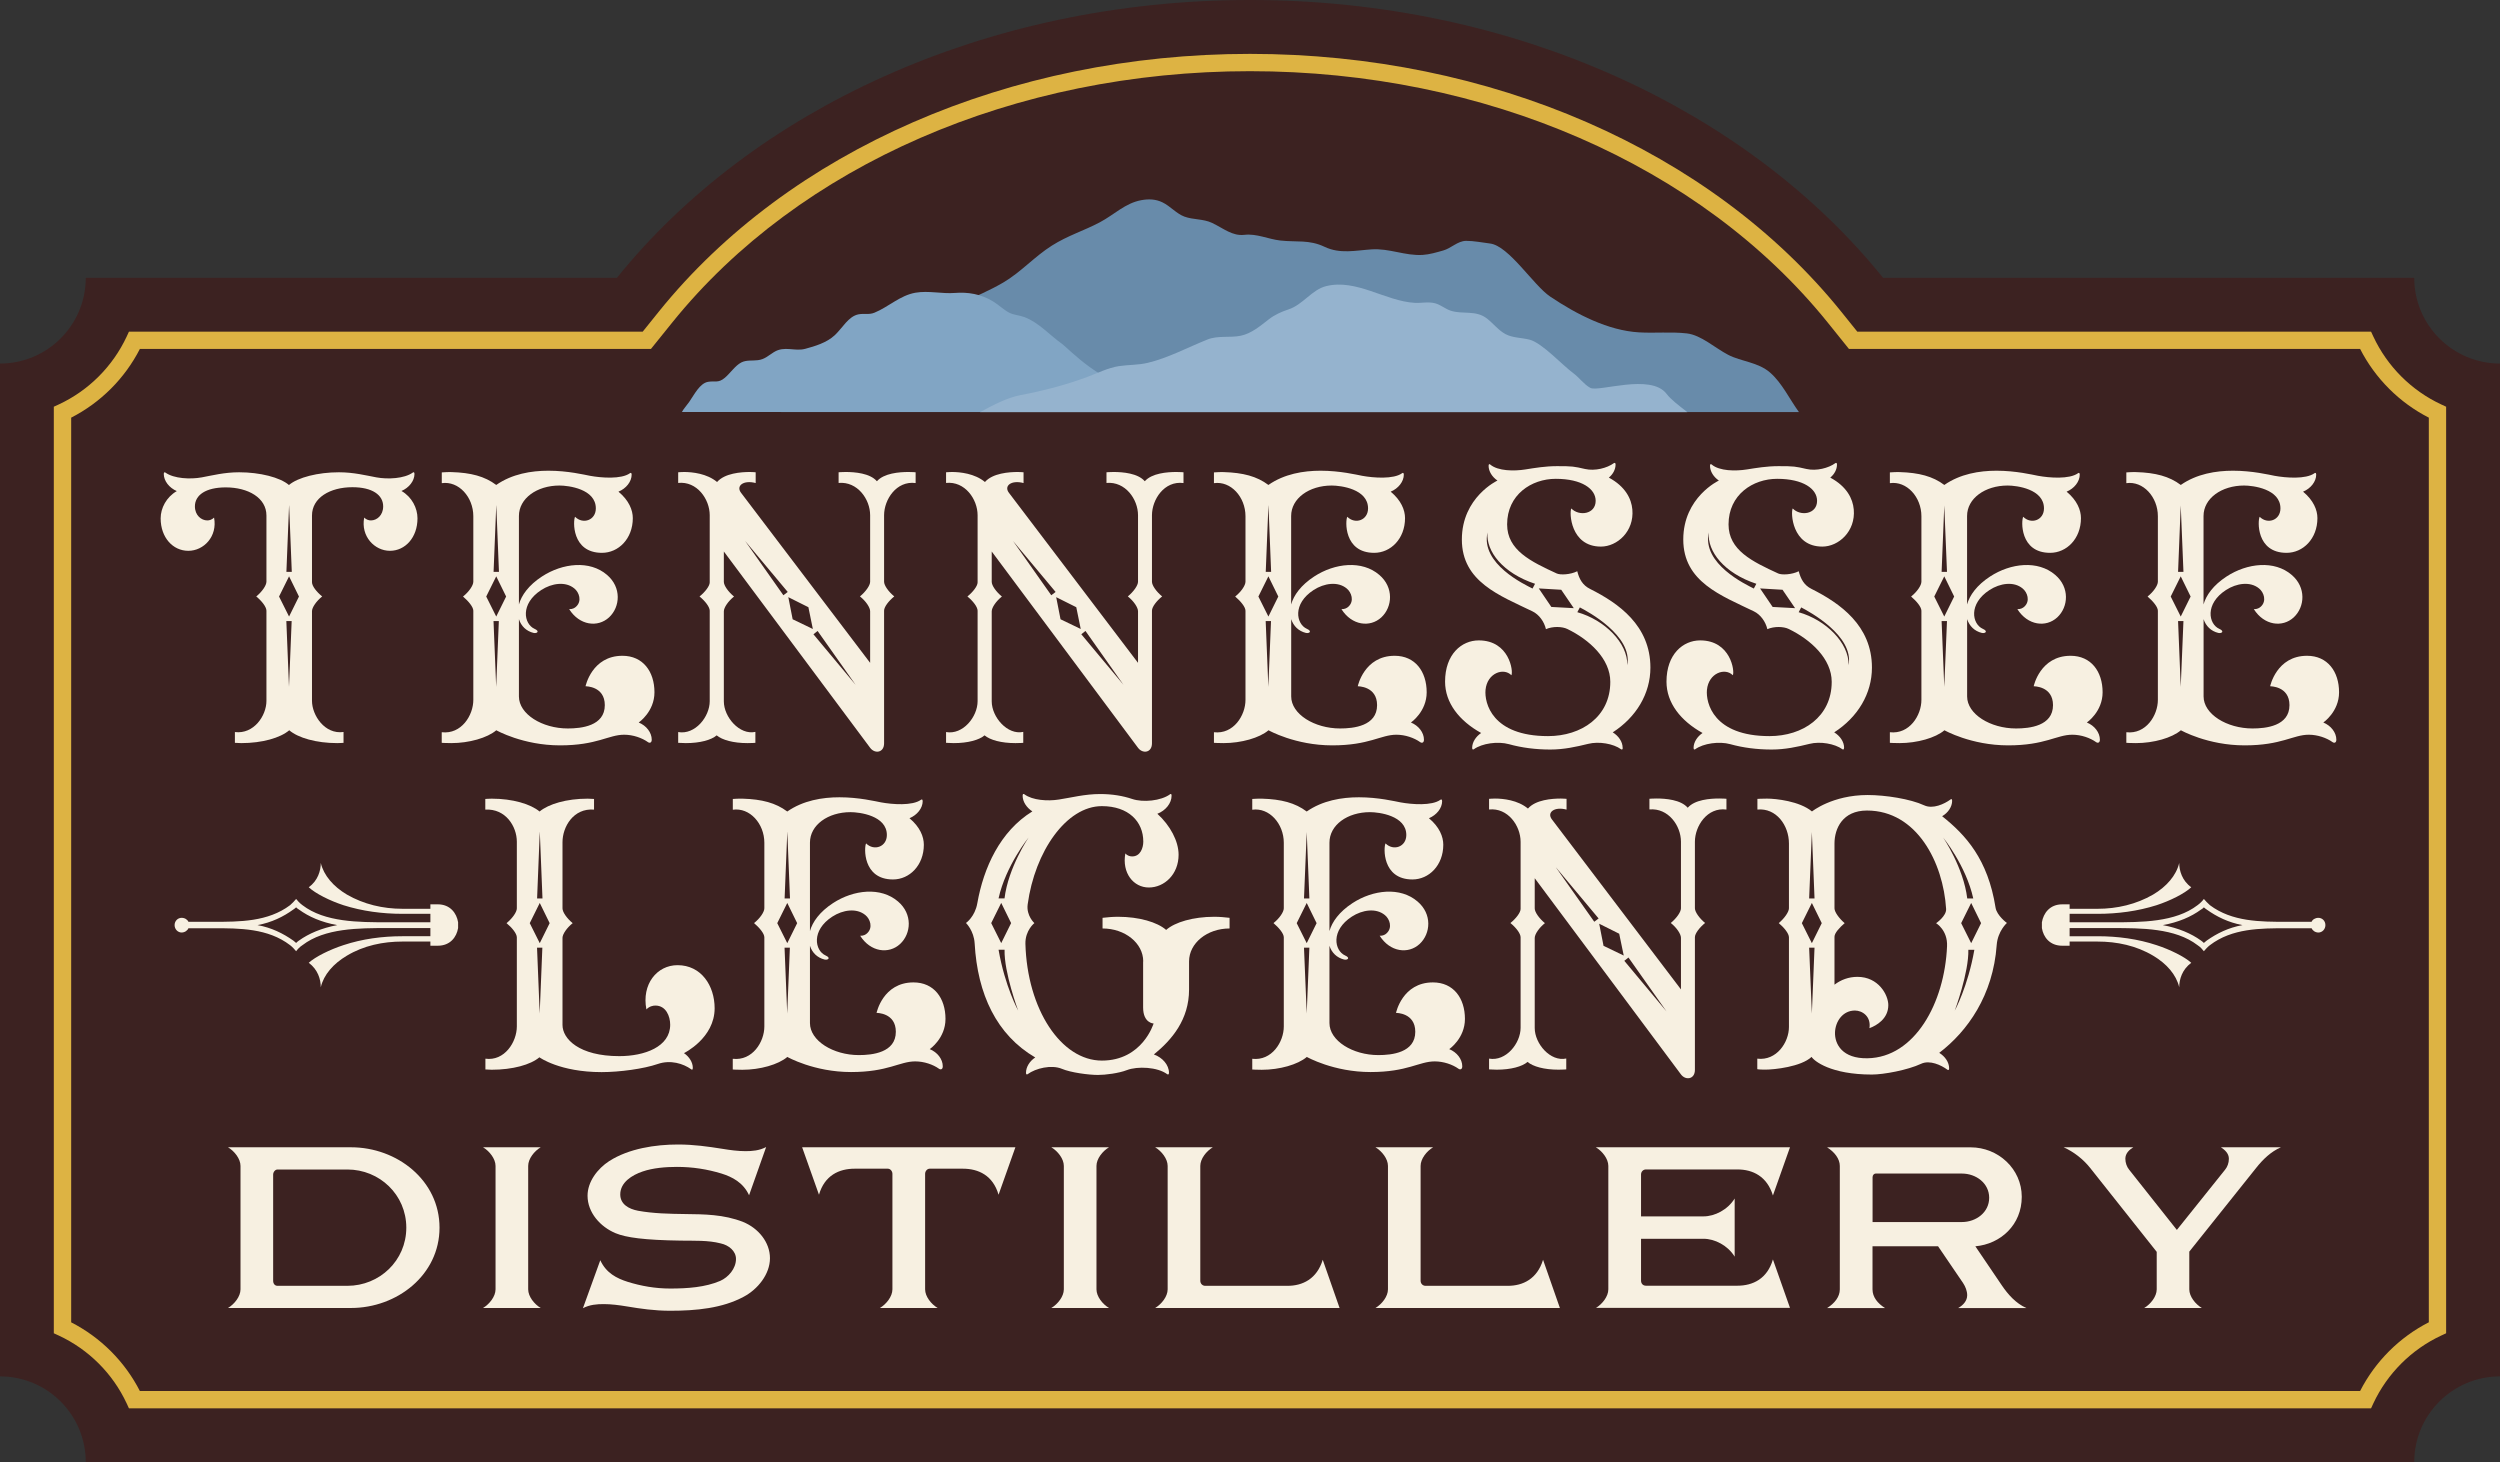 <?xml version="1.0" encoding="UTF-8"?><svg id="Layer_1" xmlns="http://www.w3.org/2000/svg" viewBox="0 0 432 252.66"><rect x="0" y="0" width="432" height="252.66" fill="#333333" stroke="none"/><defs><style>.cls-1{fill:#f7f0e1;}.cls-2{fill:#688baa;}.cls-3{fill:#81a5c4;}.cls-4{fill:#ddb343;}.cls-5{fill:#95b3ce;}.cls-6{fill:#3c2221;}</style></defs><path class="cls-6" d="m417.18,48h-91.79C302.11,19.11,261.83,0,216,0s-86.11,19.11-109.39,48H14.82c0,8.18-6.63,14.82-14.82,14.82v175.02c8.18,0,14.82,6.63,14.82,14.82h402.36c0-8.19,6.64-14.82,14.82-14.82V62.82c-8.18,0-14.82-6.64-14.82-14.82"/><path class="cls-2" d="m310.86,71.21c-1.62-2.22-2.91-5.02-4.99-6.83-2.09-1.82-4.99-1.89-7.25-3.07-2.3-1.2-4.67-3.42-7.15-3.7-2.76-.31-5.52-.01-8.3-.18-5.25-.32-10.66-3.06-15.31-6.19-2.89-1.95-7.1-8.74-10.37-9.16-1.32-.16-2.84-.47-4.15-.46-1.48.02-2.56,1.28-3.97,1.67-1.18.33-2.32.68-3.54.76-3.01.18-5.75-1.16-8.8-.96-2.8.18-5.45.84-8.14-.44-2.7-1.28-4.81-.77-7.66-1.09-2.06-.23-4.08-1.23-6.2-.98-2.08.24-3.59-1.11-5.58-2.06-1.57-.74-3.24-.51-4.81-1.1-1.34-.5-2.44-1.81-3.74-2.44-1.2-.59-2.42-.62-3.68-.39-2.79.51-4.67,2.5-7.18,3.83-2.75,1.46-5.49,2.26-8.29,4.03-2.96,1.87-5.38,4.61-8.4,6.38-4.7,2.74-9.64,4.03-14.14,7.63-1.73,1.38-6.36,1.36-12.29,4.47-1.8.94-6.43,6.58-8.19,7.46-1.14.57-2.43,1.59-3.77,2.82h175.91Z"/><path class="cls-3" d="m206.99,71.21c-4.6-2.16-8.36-4.24-9.89-4.24-6.21,0-12.58-6.83-13.53-7.51-2.24-1.59-4.02-3.69-6.53-4.66-.89-.34-1.85-.34-2.69-.79-.95-.51-1.84-1.38-2.79-1.95-2.05-1.25-4.33-1.62-6.55-1.44-2.25.18-4.55-.43-6.82-.04-2.67.47-4.62,2.44-7.1,3.46-.92.38-1.83.09-2.76.28-1.74.36-2.73,2.34-4.09,3.61-1.41,1.31-3.45,1.9-5.11,2.35-1.83.49-3.56-.57-5.39.56-1.04.65-1.61,1.26-2.79,1.4-.93.12-1.97-.06-2.85.39-1.07.55-1.91,1.87-2.87,2.67-1.13.94-1.66.47-2.88.68-1.43.25-2.38,2.21-3.27,3.49-.44.63-.92,1.12-1.25,1.72h89.16Z"/><path class="cls-5" d="m291.56,71.21c-1.51-1.18-2.82-2.16-3.59-3.17-2.73-3.55-11.72-.26-13.15-1.01-1.1-.58-1.92-1.79-2.95-2.54-1.88-1.38-5.39-5.23-7.54-5.79-1.34-.35-2.92-.3-4.15-.95-1.24-.65-2.08-1.8-3.21-2.69-1.95-1.54-4.21-.68-6.31-1.38-.93-.31-1.69-1-2.63-1.26-1.17-.33-2.4-.02-3.58-.09-5.06-.29-10.09-4.2-15.32-2.88-2.44.61-4,3.21-6.49,4.02-1.19.39-2.36.91-3.38,1.7-1.57,1.22-3.02,2.45-4.84,2.84-1.89.4-3.93-.08-5.78.66-3.35,1.34-6.8,3.19-10.28,4.02-1.7.41-3.33.32-5.04.58-1.82.28-3.68,1.21-5.45,1.87-3.83,1.42-7.6,2.39-11.46,3.12-2.31.44-4.7,1.68-6.85,2.84-.08.04-.15.08-.23.12h122.23Z"/><g><path class="cls-1" d="m59.39,128.36s-.72.05-1.11.05c-3.62,0-6.77-.91-8.3-2.22-1.55,1.32-4.68,2.22-8.3,2.22-.36,0-1.09-.05-1.09-.05v-1.86c3.26.41,5.45-2.82,5.45-5.38v-15.59c0-.65-.8-1.68-1.76-2.46,1.01-.83,1.76-1.91,1.76-2.56v-11.43c0-3.05-3.15-4.86-7.03-4.86-3.44,0-5.33,1.32-5.33,3.28,0,1.55,1.11,2.43,2.15,2.43.31,0,.77-.1,1.16-.49.62,3.26-1.78,5.74-4.45,5.74s-4.78-2.3-4.78-5.61c0-1.76.98-3.67,2.79-4.71-1.32-.57-2.25-1.76-2.25-2.97,0-.36.21-.28.28-.23,1.47,1.06,4.32,1.19,6.28.83,1.81-.33,3.9-.88,6.46-.88,3.59,0,7.08.88,8.61,2.2,1.55-1.32,5.04-2.2,8.63-2.2,2.56,0,4.65.54,6.49.88,1.94.36,4.81.23,6.28-.83.08-.08.29-.13.29.23,0,1.22-.96,2.41-2.25,2.95,1.81,1.03,2.77,2.97,2.77,4.73,0,3.31-2.12,5.61-4.76,5.61s-5.07-2.48-4.45-5.74c.39.39.85.49,1.16.49,1.03,0,2.12-.88,2.12-2.43,0-1.96-1.86-3.31-5.32-3.31-3.88,0-6.98,1.84-6.98,4.89v11.53c0,.67.8,1.68,1.76,2.46-1.01.8-1.76,1.91-1.76,2.53v15.51c0,2.48,2.2,5.84,5.45,5.38v1.86Zm-7.73-25.28l-1.71-3.49-1.73,3.49,1.73,3.46,1.71-3.46Zm-1.71-15.74l-.46,11.48h.93l-.46-11.48Zm.46,19.98h-.93l.46,11.38.46-11.38Z"/><path class="cls-1" d="m76.34,126.53c3.39.39,5.45-2.92,5.45-5.58v-15.41c0-.65-.83-1.65-1.78-2.46,1.01-.8,1.78-1.91,1.78-2.56v-11.32c0-3.31-2.53-6.13-5.45-5.71v-1.86s1.19-.08,1.71-.05c3.31.1,5.71.72,7.7,2.22,2.74-1.91,6.05-2.46,9.02-2.46,3.36,0,6.23.7,7.19.88,1.96.36,5.4.62,6.88-.44.08-.08.31-.15.31.23,0,1.22-.96,2.41-2.28,2.95,1.81,1.5,2.48,3.18,2.48,4.57,0,3.57-2.48,6-5.33,6-5.3,0-4.99-5.64-4.65-6.23,1.37,1.37,3.59.6,3.59-1.45,0-3.36-4.73-3.95-6.28-3.95-3.9,0-7.01,2.22-7.01,5.27v15.28c.44-1.58,1.68-3.33,3.98-4.83,3.57-2.33,8.27-2.84,11.24-.28,2.53,2.15,2.3,5.53.36,7.34-1.96,1.81-5.12,1.4-6.9-1.42.57.03.98-.21,1.21-.44,1.03-.96.52-2.46-.31-3.13-1.53-1.27-3.9-.91-5.71.26-3.7,2.4-3.03,5.89-1.16,6.72.93.41.44.83-.18.7-1.27-.31-2.15-1.19-2.53-2.38v13.36c0,3.05,4.01,5.53,8.45,5.53,2.3,0,6.39-.41,6.39-4.03,0-3.31-3.33-3.26-3.33-3.26,0,0,1.08-5.27,6.38-5.27,3.54,0,5.53,2.72,5.53,6.31,0,3.36-2.72,5.22-2.72,5.22,1.32.54,2.25,1.73,2.25,2.97,0,.57-.39.62-.67.41-1.01-.72-2.56-1.27-4.09-1.27-2.71,0-4.68,1.84-11.09,1.84s-11.01-2.61-11.01-2.61c-1.55,1.32-4.71,2.22-7.78,2.22-.98,0-1.65-.05-1.65-.05v-1.84Zm11.12-23.45l-1.71-3.49-1.73,3.49,1.73,3.46,1.71-3.46Zm-1.71-15.74l-.46,11.48h.93l-.46-11.48Zm.46,19.98h-.93l.46,11.38.46-11.38Z"/><path class="cls-1" d="m125.08,95.33v5.22c0,.62.75,1.71,1.76,2.53-1.01.8-1.76,1.91-1.76,2.56v15.56c0,2.71,2.72,5.87,5.45,5.27v1.89s-.54.05-1.34.05c-2.48,0-4.39-.54-5.35-1.34-.93.8-2.87,1.34-5.33,1.34-.34,0-1.32-.05-1.32-.05v-1.86c2.92.52,5.45-2.64,5.45-5.33v-15.64c0-.65-.8-1.68-1.76-2.46.96-.77,1.76-1.81,1.76-2.43v-11.61c0-2.77-2.2-5.92-5.45-5.58v-1.84s.62-.05,1.01-.05c1.42,0,3.95.26,5.71,1.73,1.34-1.53,4.16-1.73,5.69-1.73.49,0,.85.05.98.05v1.86c-2.12-.57-3.44.49-2.53,1.68l22.31,29.39v-8.92c0-.65-.75-1.76-1.76-2.56,1.01-.83,1.76-1.91,1.76-2.53v-11.5c0-2.77-2.2-5.87-5.45-5.58v-1.84s.6-.05,1.22-.05c1.58,0,4.21.21,5.4,1.6,1.22-1.39,3.85-1.6,5.45-1.6.67,0,1.24.05,1.24.05v1.86c-3.33-.44-5.45,2.87-5.45,5.56v11.5c0,.62.75,1.71,1.76,2.53-.96.77-1.76,1.81-1.76,2.46v22.93c0,1.63-1.6,1.86-2.41.77l-25.28-33.92Zm3.67-1.86l6.62,9.39.75-.57-7.37-8.82Zm10.93,11.45l-3.46-1.73.75,3.82,3.49,1.68-.77-3.77Zm1.6,4.11l-.72.57,7.29,8.74-6.57-9.31Z"/><path class="cls-1" d="m171.37,95.33v5.22c0,.62.75,1.71,1.76,2.53-1.01.8-1.76,1.91-1.76,2.56v15.56c0,2.71,2.72,5.87,5.45,5.27v1.89s-.54.05-1.34.05c-2.48,0-4.39-.54-5.35-1.34-.93.8-2.87,1.34-5.33,1.34-.34,0-1.32-.05-1.32-.05v-1.86c2.92.52,5.45-2.64,5.45-5.33v-15.64c0-.65-.8-1.68-1.76-2.46.96-.77,1.76-1.81,1.76-2.43v-11.61c0-2.77-2.2-5.92-5.45-5.58v-1.84s.62-.05,1.01-.05c1.42,0,3.95.26,5.71,1.73,1.34-1.53,4.16-1.73,5.69-1.73.49,0,.85.05.98.05v1.86c-2.12-.57-3.44.49-2.53,1.68l22.31,29.39v-8.92c0-.65-.75-1.76-1.76-2.56,1.01-.83,1.76-1.91,1.76-2.53v-11.5c0-2.77-2.2-5.87-5.45-5.58v-1.84s.6-.05,1.22-.05c1.58,0,4.21.21,5.4,1.6,1.22-1.39,3.85-1.6,5.45-1.6.67,0,1.24.05,1.24.05v1.86c-3.33-.44-5.45,2.87-5.45,5.56v11.5c0,.62.75,1.71,1.76,2.53-.96.77-1.76,1.81-1.76,2.46v22.93c0,1.63-1.6,1.86-2.41.77l-25.28-33.92Zm3.67-1.86l6.62,9.39.75-.57-7.37-8.82Zm10.93,11.45l-3.46-1.73.75,3.82,3.49,1.68-.77-3.77Zm1.6,4.11l-.72.57,7.29,8.74-6.57-9.31Z"/><path class="cls-1" d="m209.77,126.53c3.39.39,5.45-2.92,5.45-5.58v-15.41c0-.65-.83-1.65-1.78-2.46,1.01-.8,1.78-1.91,1.78-2.56v-11.32c0-3.31-2.53-6.13-5.45-5.71v-1.86s1.19-.08,1.71-.05c3.31.1,5.71.72,7.7,2.22,2.74-1.91,6.05-2.46,9.02-2.46,3.36,0,6.23.7,7.19.88,1.96.36,5.4.62,6.88-.44.08-.08.31-.15.31.23,0,1.22-.96,2.41-2.27,2.95,1.81,1.5,2.48,3.18,2.48,4.57,0,3.57-2.48,6-5.33,6-5.3,0-4.99-5.64-4.65-6.23,1.37,1.37,3.59.6,3.59-1.45,0-3.36-4.73-3.95-6.28-3.95-3.9,0-7.01,2.22-7.01,5.27v15.28c.44-1.58,1.68-3.33,3.98-4.83,3.57-2.33,8.27-2.84,11.25-.28,2.53,2.15,2.3,5.53.36,7.34-1.96,1.81-5.12,1.4-6.9-1.42.57.03.98-.21,1.22-.44,1.03-.96.52-2.46-.31-3.13-1.53-1.27-3.9-.91-5.71.26-3.7,2.4-3.03,5.89-1.16,6.72.93.41.44.83-.18.7-1.27-.31-2.15-1.19-2.54-2.38v13.36c0,3.05,4.01,5.53,8.45,5.53,2.3,0,6.39-.41,6.39-4.03,0-3.31-3.34-3.26-3.34-3.26,0,0,1.09-5.27,6.38-5.27,3.54,0,5.53,2.72,5.53,6.31,0,3.36-2.72,5.22-2.72,5.22,1.32.54,2.25,1.73,2.25,2.97,0,.57-.39.62-.67.41-1.01-.72-2.56-1.27-4.09-1.27-2.71,0-4.68,1.84-11.09,1.84s-11.01-2.61-11.01-2.61c-1.55,1.32-4.71,2.22-7.78,2.22-.98,0-1.65-.05-1.65-.05v-1.84Zm11.12-23.45l-1.71-3.49-1.73,3.49,1.73,3.46,1.71-3.46Zm-1.71-15.74l-.46,11.48h.93l-.46-11.48Zm.46,19.98h-.93l.46,11.38.46-11.38Z"/><path class="cls-1" d="m280.41,129.24c0,.36-.21.28-.29.23-1.32-.96-3.82-1.4-5.69-.93-2.12.52-4.19.98-6.54.98-2.5,0-4.94-.31-7.16-.93-1.89-.52-4.63-.15-6.05.88-.08.05-.29.13-.29-.23,0-.98.62-1.94,1.55-2.58-3.78-2.1-6.23-5.2-6.23-8.87,0-4.76,2.87-7.13,5.82-7.13,5.3,0,6,5.38,5.64,6.02-1.34-1.37-4.19-.39-4.47,2.53-.21,2.25,1.11,7.99,10.8,7.99,5.76,0,10.76-3.33,10.76-9.38,0-3.98-3.62-7.29-7.42-9.13-.88-.44-2.54-.49-3.7.03-.31-1.32-1.19-2.53-2.33-3.08-5.61-2.72-12.2-5.09-12.2-12.41s6.15-10.19,6.15-10.19c-.91-.62-1.53-1.58-1.53-2.56,0-.36.21-.29.28-.21,1.34,1.14,4.14,1.16,6.07.85,1.65-.26,3.44-.57,5.48-.57,2.66,0,2.92.05,4.83.49,1.73.39,3.8-.15,4.99-1.01.08-.05.29-.13.29.23,0,.85-.44,1.68-1.16,2.27,2.84,1.53,3.9,3.64,4.06,5.51.34,3.77-2.61,6.41-5.43,6.41-5.3,0-5.48-5.95-5.12-6.59,1.34,1.4,4.21,1.01,4.21-1.32,0-2.04-2.35-3.8-6.9-3.8-4.19,0-8.4,2.74-8.4,7.88,0,4.45,4.09,6.41,8.58,8.48.62.28,2.35.21,3.54-.39.33,1.32.91,2.41,2.2,3.05,4.94,2.48,10.44,6.33,10.44,13.6,0,4.52-2.46,8.58-6.51,11.19,1.01.62,1.71,1.63,1.71,2.66Zm-15.15-28.36c-5.56-1.84-8.5-5.61-8.22-8.87-1.22,5.43,6.44,9,7.78,9.69l.44-.83Zm4.52,1.03l-3.88-.23,2.17,3.2,3.88.21-2.17-3.18Zm2.79,3.88c4.71,1.34,8.71,5.3,8.63,9.15.93-5.12-6.85-9.28-8.2-9.98l-.44.83Z"/><path class="cls-1" d="m318.65,129.24c0,.36-.21.28-.28.23-1.32-.96-3.83-1.4-5.69-.93-2.12.52-4.19.98-6.54.98-2.51,0-4.94-.31-7.16-.93-1.89-.52-4.63-.15-6.05.88-.08.05-.28.13-.28-.23,0-.98.62-1.94,1.55-2.58-3.78-2.1-6.23-5.2-6.23-8.87,0-4.76,2.87-7.13,5.82-7.13,5.3,0,6,5.38,5.64,6.02-1.34-1.37-4.19-.39-4.47,2.53-.21,2.25,1.11,7.99,10.81,7.99,5.76,0,10.75-3.33,10.75-9.38,0-3.98-3.62-7.29-7.42-9.13-.88-.44-2.53-.49-3.7.03-.31-1.32-1.19-2.53-2.33-3.08-5.61-2.72-12.2-5.09-12.2-12.41s6.15-10.19,6.15-10.19c-.91-.62-1.53-1.58-1.53-2.56,0-.36.21-.29.29-.21,1.34,1.14,4.13,1.16,6.07.85,1.65-.26,3.44-.57,5.48-.57,2.66,0,2.92.05,4.83.49,1.73.39,3.8-.15,4.99-1.01.08-.05.28-.13.28.23,0,.85-.44,1.68-1.16,2.27,2.85,1.53,3.9,3.64,4.06,5.51.33,3.77-2.61,6.41-5.43,6.41-5.3,0-5.48-5.95-5.12-6.59,1.34,1.4,4.21,1.01,4.21-1.32,0-2.04-2.35-3.8-6.9-3.8-4.19,0-8.4,2.74-8.4,7.88,0,4.45,4.09,6.41,8.59,8.48.62.28,2.35.21,3.54-.39.34,1.32.91,2.41,2.2,3.05,4.94,2.48,10.45,6.33,10.45,13.6,0,4.52-2.46,8.58-6.52,11.19,1.01.62,1.71,1.63,1.71,2.66Zm-15.15-28.36c-5.56-1.84-8.51-5.61-8.22-8.87-1.22,5.43,6.44,9,7.78,9.69l.44-.83Zm4.52,1.03l-3.88-.23,2.17,3.2,3.88.21-2.17-3.18Zm2.79,3.88c4.71,1.34,8.71,5.3,8.63,9.15.93-5.12-6.85-9.28-8.19-9.98l-.44.83Z"/><path class="cls-1" d="m326.57,126.53c3.39.39,5.45-2.92,5.45-5.58v-15.41c0-.65-.83-1.65-1.78-2.46,1.01-.8,1.78-1.91,1.78-2.56v-11.32c0-3.31-2.54-6.13-5.45-5.71v-1.86s1.19-.08,1.71-.05c3.31.1,5.71.72,7.7,2.22,2.74-1.91,6.05-2.46,9.02-2.46,3.36,0,6.23.7,7.19.88,1.96.36,5.4.62,6.88-.44.08-.08.31-.15.31.23,0,1.22-.96,2.41-2.27,2.95,1.81,1.5,2.48,3.18,2.48,4.57,0,3.57-2.48,6-5.33,6-5.3,0-4.99-5.64-4.65-6.23,1.37,1.37,3.59.6,3.59-1.45,0-3.36-4.73-3.95-6.28-3.95-3.9,0-7.01,2.22-7.01,5.27v15.28c.44-1.58,1.68-3.33,3.98-4.83,3.57-2.33,8.27-2.84,11.25-.28,2.53,2.15,2.3,5.53.36,7.34-1.96,1.81-5.12,1.4-6.9-1.42.57.03.98-.21,1.22-.44,1.03-.96.52-2.46-.31-3.13-1.53-1.27-3.9-.91-5.71.26-3.7,2.4-3.03,5.89-1.16,6.72.93.41.44.83-.18.7-1.27-.31-2.15-1.19-2.54-2.38v13.36c0,3.05,4.01,5.53,8.45,5.53,2.3,0,6.39-.41,6.39-4.03,0-3.31-3.34-3.26-3.34-3.26,0,0,1.09-5.27,6.38-5.27,3.54,0,5.53,2.72,5.53,6.31,0,3.36-2.72,5.22-2.72,5.22,1.32.54,2.25,1.73,2.25,2.97,0,.57-.39.62-.67.41-1.01-.72-2.56-1.27-4.09-1.27-2.71,0-4.68,1.84-11.09,1.84s-11.01-2.61-11.01-2.61c-1.55,1.32-4.71,2.22-7.78,2.22-.98,0-1.65-.05-1.65-.05v-1.84Zm11.11-23.45l-1.71-3.49-1.73,3.49,1.73,3.46,1.71-3.46Zm-1.71-15.74l-.46,11.48h.93l-.47-11.48Zm.47,19.98h-.93l.46,11.38.47-11.38Z"/><path class="cls-1" d="m367.43,126.53c3.39.39,5.45-2.92,5.45-5.58v-15.41c0-.65-.83-1.65-1.78-2.46,1.01-.8,1.78-1.91,1.78-2.56v-11.32c0-3.31-2.54-6.13-5.45-5.71v-1.86s1.19-.08,1.71-.05c3.31.1,5.71.72,7.7,2.22,2.74-1.91,6.05-2.46,9.02-2.46,3.36,0,6.23.7,7.19.88,1.96.36,5.4.62,6.88-.44.08-.08.31-.15.31.23,0,1.22-.96,2.41-2.27,2.95,1.81,1.5,2.48,3.18,2.48,4.57,0,3.57-2.48,6-5.33,6-5.3,0-4.99-5.64-4.65-6.23,1.37,1.37,3.59.6,3.59-1.45,0-3.36-4.73-3.95-6.28-3.95-3.9,0-7.01,2.22-7.01,5.27v15.28c.44-1.58,1.68-3.33,3.98-4.83,3.57-2.33,8.27-2.84,11.25-.28,2.53,2.15,2.3,5.53.36,7.34-1.96,1.81-5.12,1.4-6.9-1.42.57.03.98-.21,1.22-.44,1.03-.96.52-2.46-.31-3.13-1.53-1.27-3.9-.91-5.71.26-3.7,2.4-3.03,5.89-1.16,6.72.93.41.44.83-.18.7-1.27-.31-2.15-1.19-2.54-2.38v13.36c0,3.05,4.01,5.53,8.45,5.53,2.3,0,6.39-.41,6.39-4.03,0-3.31-3.34-3.26-3.34-3.26,0,0,1.09-5.27,6.38-5.27,3.54,0,5.53,2.72,5.53,6.31,0,3.36-2.72,5.22-2.72,5.22,1.32.54,2.25,1.73,2.25,2.97,0,.57-.39.62-.67.41-1.01-.72-2.56-1.27-4.09-1.27-2.71,0-4.68,1.84-11.09,1.84s-11.01-2.61-11.01-2.61c-1.55,1.32-4.71,2.22-7.78,2.22-.98,0-1.65-.05-1.65-.05v-1.84Zm11.11-23.45l-1.71-3.49-1.73,3.49,1.73,3.46,1.71-3.46Zm-1.71-15.74l-.46,11.48h.93l-.47-11.48Zm.47,19.98h-.93l.46,11.38.47-11.38Z"/></g><g><path class="cls-1" d="m39.4,226.02c1.1-.66,2.16-1.98,2.16-3.22v-21.33c0-1.24-1.06-2.56-2.16-3.22h21.25c7.98,0,15.3,5.73,15.3,13.89s-7.32,13.88-15.3,13.88h-21.25Zm20.63-3.83c5.55,0,10.18-4.36,10.18-10.05s-4.63-10.05-10.18-10.05h-12.08c-.4,0-.75.44-.75.88v18.34c0,.53.31.88.75.88h12.08Z"/><path class="cls-1" d="m83.47,226.02c1.1-.66,2.16-1.98,2.16-3.22v-21.33c0-1.24-1.06-2.56-2.16-3.22h9.96c-1.1.66-2.16,1.98-2.16,3.22v21.33c0,1.24,1.06,2.56,2.16,3.22h-9.96Z"/><path class="cls-1" d="m129.44,206.54c-1.01-2.2-2.91-3.17-4.76-3.75-2.47-.75-4.98-1.15-7.71-1.15-1.94,0-4.14.18-5.91.79-1.85.62-3.88,1.89-3.88,3.97,0,1.68,1.45,2.51,3.08,2.82,2.65.48,5.33.53,8.24.57,3.09.04,6.57.04,9.92,1.37,2.6,1.06,4.63,3.48,4.63,6.26s-2.12,5.38-4.54,6.66c-3.7,1.99-8.2,2.42-12.7,2.42-2.69,0-5.11-.35-7.49-.75-1.32-.22-2.73-.4-3.97-.4s-2.43.09-3.62.71l3-8.29c1.01,2.2,2.82,3.13,4.76,3.74,2.29.71,4.72,1.15,7.32,1.15,3,0,6.08-.22,8.64-1.32,1.41-.62,2.73-2.12,2.73-3.79,0-1.37-1.23-2.38-2.64-2.69-2.2-.57-4.59-.44-6.88-.48-6.3-.09-9.48-.53-11.28-1.28-2.65-1.1-4.85-3.57-4.85-6.48,0-2.42,1.72-4.67,3.75-5.99,3.39-2.16,7.93-2.86,11.9-2.86,2.69,0,5.16.35,7.67.75,1.32.22,2.69.4,3.97.4,1.15,0,2.38-.09,3.57-.71l-2.95,8.33Z"/><path class="cls-1" d="m152.05,226.02c1.1-.66,2.16-1.98,2.16-3.22v-19.97c0-.44-.35-.88-.79-.88h-5.73c-2.69,0-5.2,1.15-6.17,4.5l-2.91-8.2h36.85l-2.91,8.2c-.97-3.35-3.48-4.5-6.17-4.5h-5.73c-.44,0-.79.44-.79.88v19.97c0,1.24,1.06,2.56,2.16,3.22h-9.96Z"/><path class="cls-1" d="m181.67,226.02c1.1-.66,2.16-1.98,2.16-3.22v-21.33c0-1.24-1.06-2.56-2.16-3.22h9.96c-1.1.66-2.16,1.98-2.16,3.22v21.33c0,1.24,1.06,2.56,2.16,3.22h-9.96Z"/><path class="cls-1" d="m199.61,226.02c1.1-.66,2.16-1.98,2.16-3.22v-21.33c0-1.24-1.06-2.56-2.16-3.22h9.96c-1.1.66-2.16,1.98-2.16,3.22v19.84c0,.53.4.88.84.88h14.24c2.6,0,5.07-1.19,6.08-4.5l2.91,8.33h-31.87Z"/><path class="cls-1" d="m237.68,226.02c1.1-.66,2.16-1.98,2.16-3.22v-21.33c0-1.24-1.06-2.56-2.16-3.22h9.96c-1.1.66-2.16,1.98-2.16,3.22v19.84c0,.53.4.88.84.88h14.24c2.6,0,5.07-1.19,6.08-4.5l2.91,8.33h-31.87Z"/><path class="cls-1" d="m275.76,226.02c1.1-.66,2.16-1.98,2.16-3.22v-21.33c0-1.24-1.06-2.56-2.16-3.22h33.55l-2.95,8.33c-1.01-3.31-3.48-4.5-6.13-4.5h-15.82c-.44,0-.84.35-.84.88v7.23h10.8c1.94,0,4.19-1.15,5.38-3.09v10.05c-1.19-1.94-3.44-3.09-5.38-3.09h-10.8v7.23c0,.53.35.88.84.88h15.82c2.65,0,5.16-1.19,6.13-4.54l2.95,8.37h-33.55Z"/><path class="cls-1" d="m338.39,226.02c.84-.48,1.54-1.23,1.54-2.2,0-.75-.31-1.5-.71-2.11l-4.32-6.35h-11.33v7.45c0,1.32.88,2.42,2.16,3.22h-10.01c1.28-.79,2.2-1.94,2.2-3.22v-21.33c0-1.24-.92-2.42-2.2-3.22h24.82c4.72,0,8.82,3.7,8.82,8.55s-3.66,8.16-8.02,8.55l4.54,6.7c1.1,1.63,2.47,3.17,4.28,3.97h-11.77Zm-14.28-23.23c-.26,0-.53.26-.53.62v7.76h15.43c2.47,0,4.72-1.68,4.72-4.19s-2.25-4.19-4.72-4.19h-14.9Z"/><path class="cls-1" d="m370.52,226.02c1.1-.66,2.16-1.98,2.16-3.22v-6.48l-11.5-14.5c-1.19-1.5-2.82-2.78-4.58-3.57h12.03c-.71.44-1.37,1.06-1.37,1.98,0,.71.26,1.41.66,1.9l8.24,10.4,8.33-10.4c.4-.49.66-1.15.66-1.9,0-.92-.71-1.54-1.37-1.98h10.36c-1.72.75-3.13,2.11-4.28,3.57l-11.55,14.46v6.52c0,1.24,1.06,2.56,2.16,3.22h-9.96Z"/></g><g><path class="cls-1" d="m79.16,160.37c-.26,1.56-1.36,3.05-3.51,3.05h-1.28v-.72h-4.82c-3.36,0-6.69.69-9.61,2.44-2.33,1.38-4,3.28-4.51,5.46,0-1.36-.49-3.05-2.08-4.23,1.15-1.05,3.64-2.28,6-3.05,3.26-1.08,6.72-1.54,10.2-1.54h4.82v-1.41h-7.36c-5.05,0-10.89,0-14.74,2.95-.49.31-.85.72-1.1,1.05-.28-.33-.64-.74-1.05-1.05-3.82-2.92-8.72-2.92-13.25-2.92h-4.31c-.15.38-.62.74-1.18.74-.64,0-1.21-.56-1.21-1.28s.56-1.26,1.21-1.26c.56,0,1.02.31,1.18.69h4.31c4.54,0,9.43,0,13.25-2.87.41-.36.77-.74,1.05-1.08.26.33.61.72,1.1,1.08,3.85,2.95,9.69,2.95,14.74,2.95h7.36v-1.46h-4.82c-3.49,0-6.95-.46-10.2-1.49-2.36-.77-4.84-2.02-6-3.1,1.59-1.15,2.08-2.87,2.08-4.2.51,2.15,2.18,4.08,4.51,5.46,2.92,1.69,6.25,2.46,9.61,2.46h4.82v-.77h1.28c2.15,0,3.26,1.54,3.51,3.1v1Zm-27.5-3.2c-.15-.1-.33-.2-.49-.38-.18.18-.36.28-.49.38-1.74,1.26-3.74,2.23-6.18,2.69,2.43.44,4.43,1.44,6.18,2.67.13.13.31.23.49.41.15-.18.33-.28.49-.41,1.72-1.23,3.9-2.15,6.61-2.67-2.72-.49-4.9-1.44-6.61-2.69Z"/><path class="cls-1" d="m352.84,159.37c.26-1.56,1.36-3.1,3.51-3.1h1.28v.77s4.82,0,4.82,0c3.36,0,6.69-.77,9.61-2.46,2.33-1.38,4-3.31,4.51-5.46,0,1.33.49,3.05,2.08,4.2-1.15,1.08-3.64,2.33-6,3.1-3.26,1.03-6.72,1.49-10.2,1.49h-4.82s0,1.46,0,1.46h7.36c5.05,0,10.89,0,14.74-2.95.49-.36.85-.74,1.1-1.08.28.33.64.72,1.05,1.08,3.82,2.87,8.72,2.87,13.25,2.87h4.31c.15-.38.62-.69,1.18-.69.64,0,1.21.51,1.21,1.26,0,.72-.56,1.28-1.21,1.28-.56,0-1.02-.36-1.18-.74h-4.31c-4.54,0-9.43,0-13.25,2.92-.41.31-.77.72-1.05,1.05-.26-.33-.61-.74-1.1-1.05-3.85-2.95-9.69-2.95-14.74-2.95h-7.36s0,1.41,0,1.41h4.82c3.49,0,6.95.46,10.2,1.54,2.36.77,4.84,2,6,3.05-1.59,1.18-2.08,2.87-2.08,4.23-.51-2.18-2.18-4.08-4.51-5.46-2.92-1.74-6.25-2.44-9.61-2.44h-4.82s0,.72,0,.72h-1.28c-2.15,0-3.26-1.49-3.51-3.05v-1Zm20.89.49c2.72.51,4.9,1.44,6.61,2.67.15.13.33.23.49.41.18-.18.36-.28.49-.41,1.74-1.23,3.74-2.23,6.18-2.67-2.43-.46-4.43-1.44-6.18-2.69-.13-.1-.31-.2-.49-.38-.15.18-.33.28-.49.38-1.72,1.26-3.9,2.2-6.61,2.69Z"/></g><path class="cls-4" d="m409.72,243.36H22.28l-.4-.87c-2.4-5.14-6.56-9.3-11.71-11.7l-.87-.4V70.28l.87-.4c5.15-2.4,9.3-6.56,11.71-11.7l.4-.87h88.78l2.79-3.47c22.48-27.89,60.66-44.53,102.15-44.53s79.67,16.65,102.15,44.53l2.79,3.47h88.78l.4.86c2.41,5.15,6.57,9.31,11.71,11.71l.86.4v160.11l-.86.4c-5.14,2.4-9.3,6.56-11.71,11.7l-.4.87Zm-385.56-3h383.67c2.61-5.1,6.77-9.26,11.87-11.87V72.17c-5.09-2.6-9.26-6.77-11.87-11.87h-88.33l-3.69-4.59c-21.92-27.18-59.23-43.41-99.82-43.41s-77.9,16.23-99.82,43.42l-3.69,4.58H24.17c-2.61,5.1-6.77,9.26-11.87,11.87v156.33c5.1,2.61,9.26,6.77,11.87,11.87Z"/><g><path class="cls-1" d="m83.86,182.94c3.31.47,5.45-2.87,5.45-5.58v-15.38c0-.65-.83-1.68-1.78-2.46,1.01-.83,1.78-1.91,1.78-2.56v-11.5c0-2.66-1.94-5.76-5.45-5.56v-1.84s.72-.05,1.11-.05c3.62,0,6.72.93,8.27,2.22,1.55-1.29,4.65-2.22,8.3-2.22.36,0,1.11.05,1.11.05v1.84c-3.54-.29-5.45,2.95-5.45,5.64v11.42c0,.65.75,1.73,1.76,2.56-1.01.8-1.76,1.91-1.76,2.53v15.05c0,2.43,2.87,5.4,9.82,5.4,4.34,0,8.79-1.6,8.79-5.43,0-1.42-.7-3.31-2.56-3.31-.41,0-1.06.13-1.55.67-.85-4.37,1.83-7.65,5.38-7.65,4.08,0,6.41,3.52,6.41,7.45,0,5.17-5.3,7.75-5.3,7.75.91.62,1.53,1.58,1.53,2.56,0,.39-.21.31-.28.23-1.37-.98-3.57-1.68-5.79-.91-2.41.83-6.57,1.4-9.69,1.4-7.26,0-10.75-2.56-10.75-2.56-1.52,1.29-4.63,2.15-8.25,2.15-.36,0-1.08-.05-1.08-.05v-1.86Zm11.12-23.42l-1.71-3.49-1.73,3.49,1.73,3.46,1.71-3.46Zm-1.71-15.74l-.46,11.48h.93l-.46-11.48Zm.46,19.98h-.93l.46,11.38.46-11.38Z"/><path class="cls-1" d="m126.63,182.96c3.39.39,5.45-2.92,5.45-5.58v-15.41c0-.65-.83-1.65-1.78-2.46,1.01-.8,1.78-1.91,1.78-2.56v-11.32c0-3.31-2.53-6.13-5.45-5.71v-1.86s1.19-.08,1.71-.05c3.31.1,5.71.72,7.7,2.22,2.74-1.91,6.05-2.46,9.02-2.46,3.36,0,6.23.7,7.19.88,1.96.36,5.4.62,6.88-.44.08-.08.31-.15.31.23,0,1.22-.96,2.4-2.28,2.95,1.81,1.5,2.48,3.18,2.48,4.58,0,3.57-2.48,6-5.33,6-5.3,0-4.99-5.64-4.65-6.23,1.37,1.37,3.59.6,3.59-1.45,0-3.36-4.73-3.95-6.28-3.95-3.9,0-7.01,2.22-7.01,5.27v15.28c.44-1.58,1.68-3.33,3.98-4.83,3.57-2.33,8.27-2.84,11.24-.28,2.53,2.15,2.3,5.53.36,7.34-1.96,1.81-5.12,1.4-6.9-1.42.57.03.98-.21,1.21-.44,1.03-.96.52-2.46-.31-3.13-1.53-1.27-3.9-.91-5.71.26-3.7,2.4-3.03,5.89-1.16,6.72.93.41.44.83-.18.7-1.27-.31-2.15-1.19-2.53-2.38v13.36c0,3.05,4.01,5.53,8.45,5.53,2.3,0,6.39-.41,6.39-4.03,0-3.31-3.33-3.26-3.33-3.26,0,0,1.08-5.27,6.38-5.27,3.54,0,5.53,2.71,5.53,6.31,0,3.36-2.72,5.22-2.72,5.22,1.32.54,2.25,1.73,2.25,2.97,0,.57-.39.62-.67.41-1.01-.72-2.56-1.26-4.09-1.26-2.71,0-4.68,1.84-11.09,1.84s-11.01-2.61-11.01-2.61c-1.55,1.32-4.71,2.22-7.78,2.22-.98,0-1.65-.05-1.65-.05v-1.84Zm11.12-23.44l-1.71-3.49-1.73,3.49,1.73,3.46,1.71-3.46Zm-1.71-15.74l-.46,11.48h.93l-.46-11.48Zm.46,19.98h-.93l.46,11.38.46-11.38Z"/><path class="cls-1" d="m197.55,166.13c0-3.16-3.15-5.69-7.03-5.69v-1.84c.85-.1,1.76-.18,2.69-.18,3.62,0,6.77.93,8.3,2.27,1.52-1.34,4.68-2.27,8.3-2.27.93,0,1.83.08,2.66.18v1.84c-3.88,0-7,2.53-7,5.69v4.86c0,5.2-2.97,8.69-6.08,11.22,1.48.52,2.61,1.81,2.61,3.18,0,.36-.23.29-.31.23-1.65-1.24-5.12-1.42-6.98-.7-1.4.54-3.67.83-4.99.83-1.6,0-4.71-.41-6.23-1.06-1.81-.75-4.52-.1-5.92.93-.08.05-.28.13-.28-.23,0-1.03.65-2.04,1.6-2.66-6.67-3.9-9.98-10.91-10.47-19.72-.13-2.2-1.5-3.52-1.5-3.52,0,0,1.55-1.06,1.96-3.41,1.08-6.13,3.93-12.43,9.51-15.87-.98-.65-1.68-1.65-1.68-2.72,0-.39.23-.31.31-.23,1.39,1.03,4.01,1.21,5.95.9,2.17-.33,4.47-.95,7.13-.95,2.09,0,3.93.31,5.53.85,1.89.64,4.99.33,6.54-.8.08-.08.28-.16.28.23,0,1.34-1.06,2.59-2.46,3.13,2.22,2.02,3.67,4.73,3.67,7.08,0,3.41-2.48,5.66-5.14,5.66s-4.68-2.51-4.06-5.89c.39.44.85.52,1.19.52,1.4,0,1.91-1.47,1.91-2.56,0-3.47-2.56-6.13-7.16-6.13-6.13,0-11.58,7.83-12.82,16.98-.26,1.96,1.16,3.23,1.16,3.23,0,0-1.6,1.26-1.55,3.57.31,11.35,6.18,20.19,13.21,20.19s8.94-6.41,8.94-6.41c0,0-1.81-.05-1.81-2.77v-7.96Zm-22.83-6.62l-1.71-3.49-1.73,3.49,1.73,3.46,1.71-3.46Zm-1.14-4.27c.65-5.35,4.16-10.52,4.16-10.52,0,0-3.95,4.88-5.19,10.52h1.03Zm-1.03,8.87c1.11,6.38,3.39,10.52,3.39,10.52,0,0-2.46-6.59-2.35-10.52h-1.03Z"/><path class="cls-1" d="m216.39,182.96c3.39.39,5.45-2.92,5.45-5.58v-15.41c0-.65-.83-1.65-1.78-2.46,1.01-.8,1.78-1.91,1.78-2.56v-11.32c0-3.31-2.53-6.13-5.45-5.71v-1.86s1.19-.08,1.71-.05c3.31.1,5.71.72,7.7,2.22,2.74-1.91,6.05-2.46,9.02-2.46,3.36,0,6.23.7,7.19.88,1.96.36,5.4.62,6.88-.44.08-.08.31-.15.31.23,0,1.22-.96,2.4-2.28,2.95,1.81,1.5,2.48,3.18,2.48,4.58,0,3.57-2.48,6-5.33,6-5.3,0-4.99-5.64-4.65-6.23,1.37,1.37,3.59.6,3.59-1.45,0-3.36-4.73-3.95-6.28-3.95-3.9,0-7,2.22-7,5.27v15.28c.44-1.58,1.68-3.33,3.98-4.83,3.57-2.33,8.27-2.84,11.24-.28,2.54,2.15,2.3,5.53.36,7.34-1.96,1.81-5.12,1.4-6.9-1.42.57.03.98-.21,1.21-.44,1.03-.96.52-2.46-.31-3.13-1.53-1.27-3.9-.91-5.71.26-3.7,2.4-3.02,5.89-1.16,6.72.93.41.44.83-.18.7-1.26-.31-2.15-1.19-2.53-2.38v13.36c0,3.05,4.01,5.53,8.45,5.53,2.3,0,6.38-.41,6.38-4.03,0-3.31-3.33-3.26-3.33-3.26,0,0,1.08-5.27,6.38-5.27,3.54,0,5.53,2.71,5.53,6.31,0,3.36-2.71,5.22-2.71,5.22,1.32.54,2.25,1.73,2.25,2.97,0,.57-.39.62-.67.41-1.01-.72-2.56-1.26-4.09-1.26-2.71,0-4.68,1.84-11.09,1.84s-11.01-2.61-11.01-2.61c-1.55,1.32-4.71,2.22-7.78,2.22-.98,0-1.65-.05-1.65-.05v-1.84Zm11.12-23.44l-1.71-3.49-1.73,3.49,1.73,3.46,1.71-3.46Zm-1.71-15.74l-.47,11.48h.93l-.46-11.48Zm.46,19.98h-.93l.47,11.38.46-11.38Z"/><path class="cls-1" d="m265.2,151.76v5.22c0,.62.75,1.71,1.76,2.54-1.01.8-1.76,1.91-1.76,2.56v15.56c0,2.71,2.71,5.87,5.45,5.27v1.88s-.54.05-1.34.05c-2.48,0-4.4-.54-5.35-1.34-.93.8-2.87,1.34-5.33,1.34-.34,0-1.32-.05-1.32-.05v-1.86c2.92.52,5.45-2.64,5.45-5.33v-15.64c0-.65-.8-1.68-1.76-2.46.96-.78,1.76-1.81,1.76-2.43v-11.61c0-2.77-2.2-5.92-5.45-5.58v-1.84s.62-.05,1.01-.05c1.42,0,3.95.26,5.71,1.73,1.34-1.53,4.16-1.73,5.69-1.73.49,0,.85.05.98.05v1.86c-2.12-.57-3.44.49-2.54,1.68l22.31,29.39v-8.92c0-.65-.75-1.76-1.76-2.56,1.01-.83,1.76-1.91,1.76-2.54v-11.5c0-2.77-2.19-5.87-5.45-5.58v-1.84s.6-.05,1.22-.05c1.58,0,4.21.21,5.4,1.6,1.22-1.4,3.85-1.6,5.45-1.6.67,0,1.24.05,1.24.05v1.86c-3.34-.44-5.45,2.87-5.45,5.56v11.5c0,.62.75,1.71,1.76,2.54-.95.77-1.76,1.81-1.76,2.46v22.93c0,1.63-1.6,1.86-2.41.78l-25.28-33.92Zm3.67-1.86l6.62,9.38.75-.57-7.37-8.82Zm10.93,11.45l-3.46-1.73.75,3.82,3.49,1.68-.78-3.77Zm1.6,4.11l-.72.57,7.29,8.74-6.57-9.31Z"/><path class="cls-1" d="m303.68,182.94c3.31.39,5.45-2.82,5.45-5.48v-15.49c0-.65-.83-1.68-1.76-2.46.99-.83,1.76-1.94,1.76-2.56v-11.19c0-3.15-2.2-6.18-5.45-5.87v-1.84s.75-.05,1.65-.05c1.55,0,5.64.44,7.78,2.22,0,0,3.52-2.84,9.62-2.84,3.05,0,7.37.67,9.77,1.78,1.5.7,3.49-.23,4.55-1.01.08-.08.28-.15.28.23,0,1.03-.7,2.07-1.73,2.66,4.06,3.23,7.91,7.42,9.23,15.79.21,1.37,1.96,2.66,1.96,2.66,0,0-1.58,1.4-1.76,3.8-.62,8.71-5.04,14.91-9.93,18.64,1.01.62,1.71,1.63,1.71,2.69,0,.36-.21.29-.29.23-1.08-.8-3.05-1.73-4.55-1.03-2.33,1.09-6.46,1.86-8.51,1.86-7.13,0-9.98-2.35-10.42-3.05-1.81,1.71-6.46,2.2-7.96,2.2-1.24,0-1.42-.08-1.42-.08v-1.84Zm11.12-23.42l-1.71-3.49-1.73,3.49,1.73,3.46,1.71-3.46Zm-1.71-15.74l-.47,11.48h.93l-.46-11.48Zm.46,19.98h-.93l.47,11.38.46-11.38Zm3.47,6.38c1.09-.83,2.43-1.34,3.95-1.34,3.62,0,5.33,3.1,5.33,4.89,0,2.33-1.99,3.51-3.26,3.98.31-2.04-1.24-3.05-2.51-3.05-2.07,0-3.36,1.84-3.44,3.75-.08,2.07,1.29,4.58,5.61,4.5,8.17-.13,13.34-9.56,13.75-19.36.13-2.79-1.89-3.98-1.89-3.98,0,0,1.81-1.24,1.73-2.46-.49-7.99-5.04-17.01-13.68-17.01-4.21,0-5.61,3.1-5.61,5.71v11.19c0,.62.78,1.73,1.76,2.56-.88.75-1.76,1.71-1.76,2.35v8.27Zm23.96-14.89c-1.24-5.64-5.2-10.52-5.2-10.52,0,0,3.52,5.17,4.16,10.52h1.03Zm-.85,8.87c.1,3.93-2.35,10.52-2.35,10.52,0,0,2.27-4.14,3.39-10.52h-1.03Zm2.2-4.6l-1.71-3.49-1.73,3.49,1.73,3.46,1.71-3.46Z"/></g></svg>